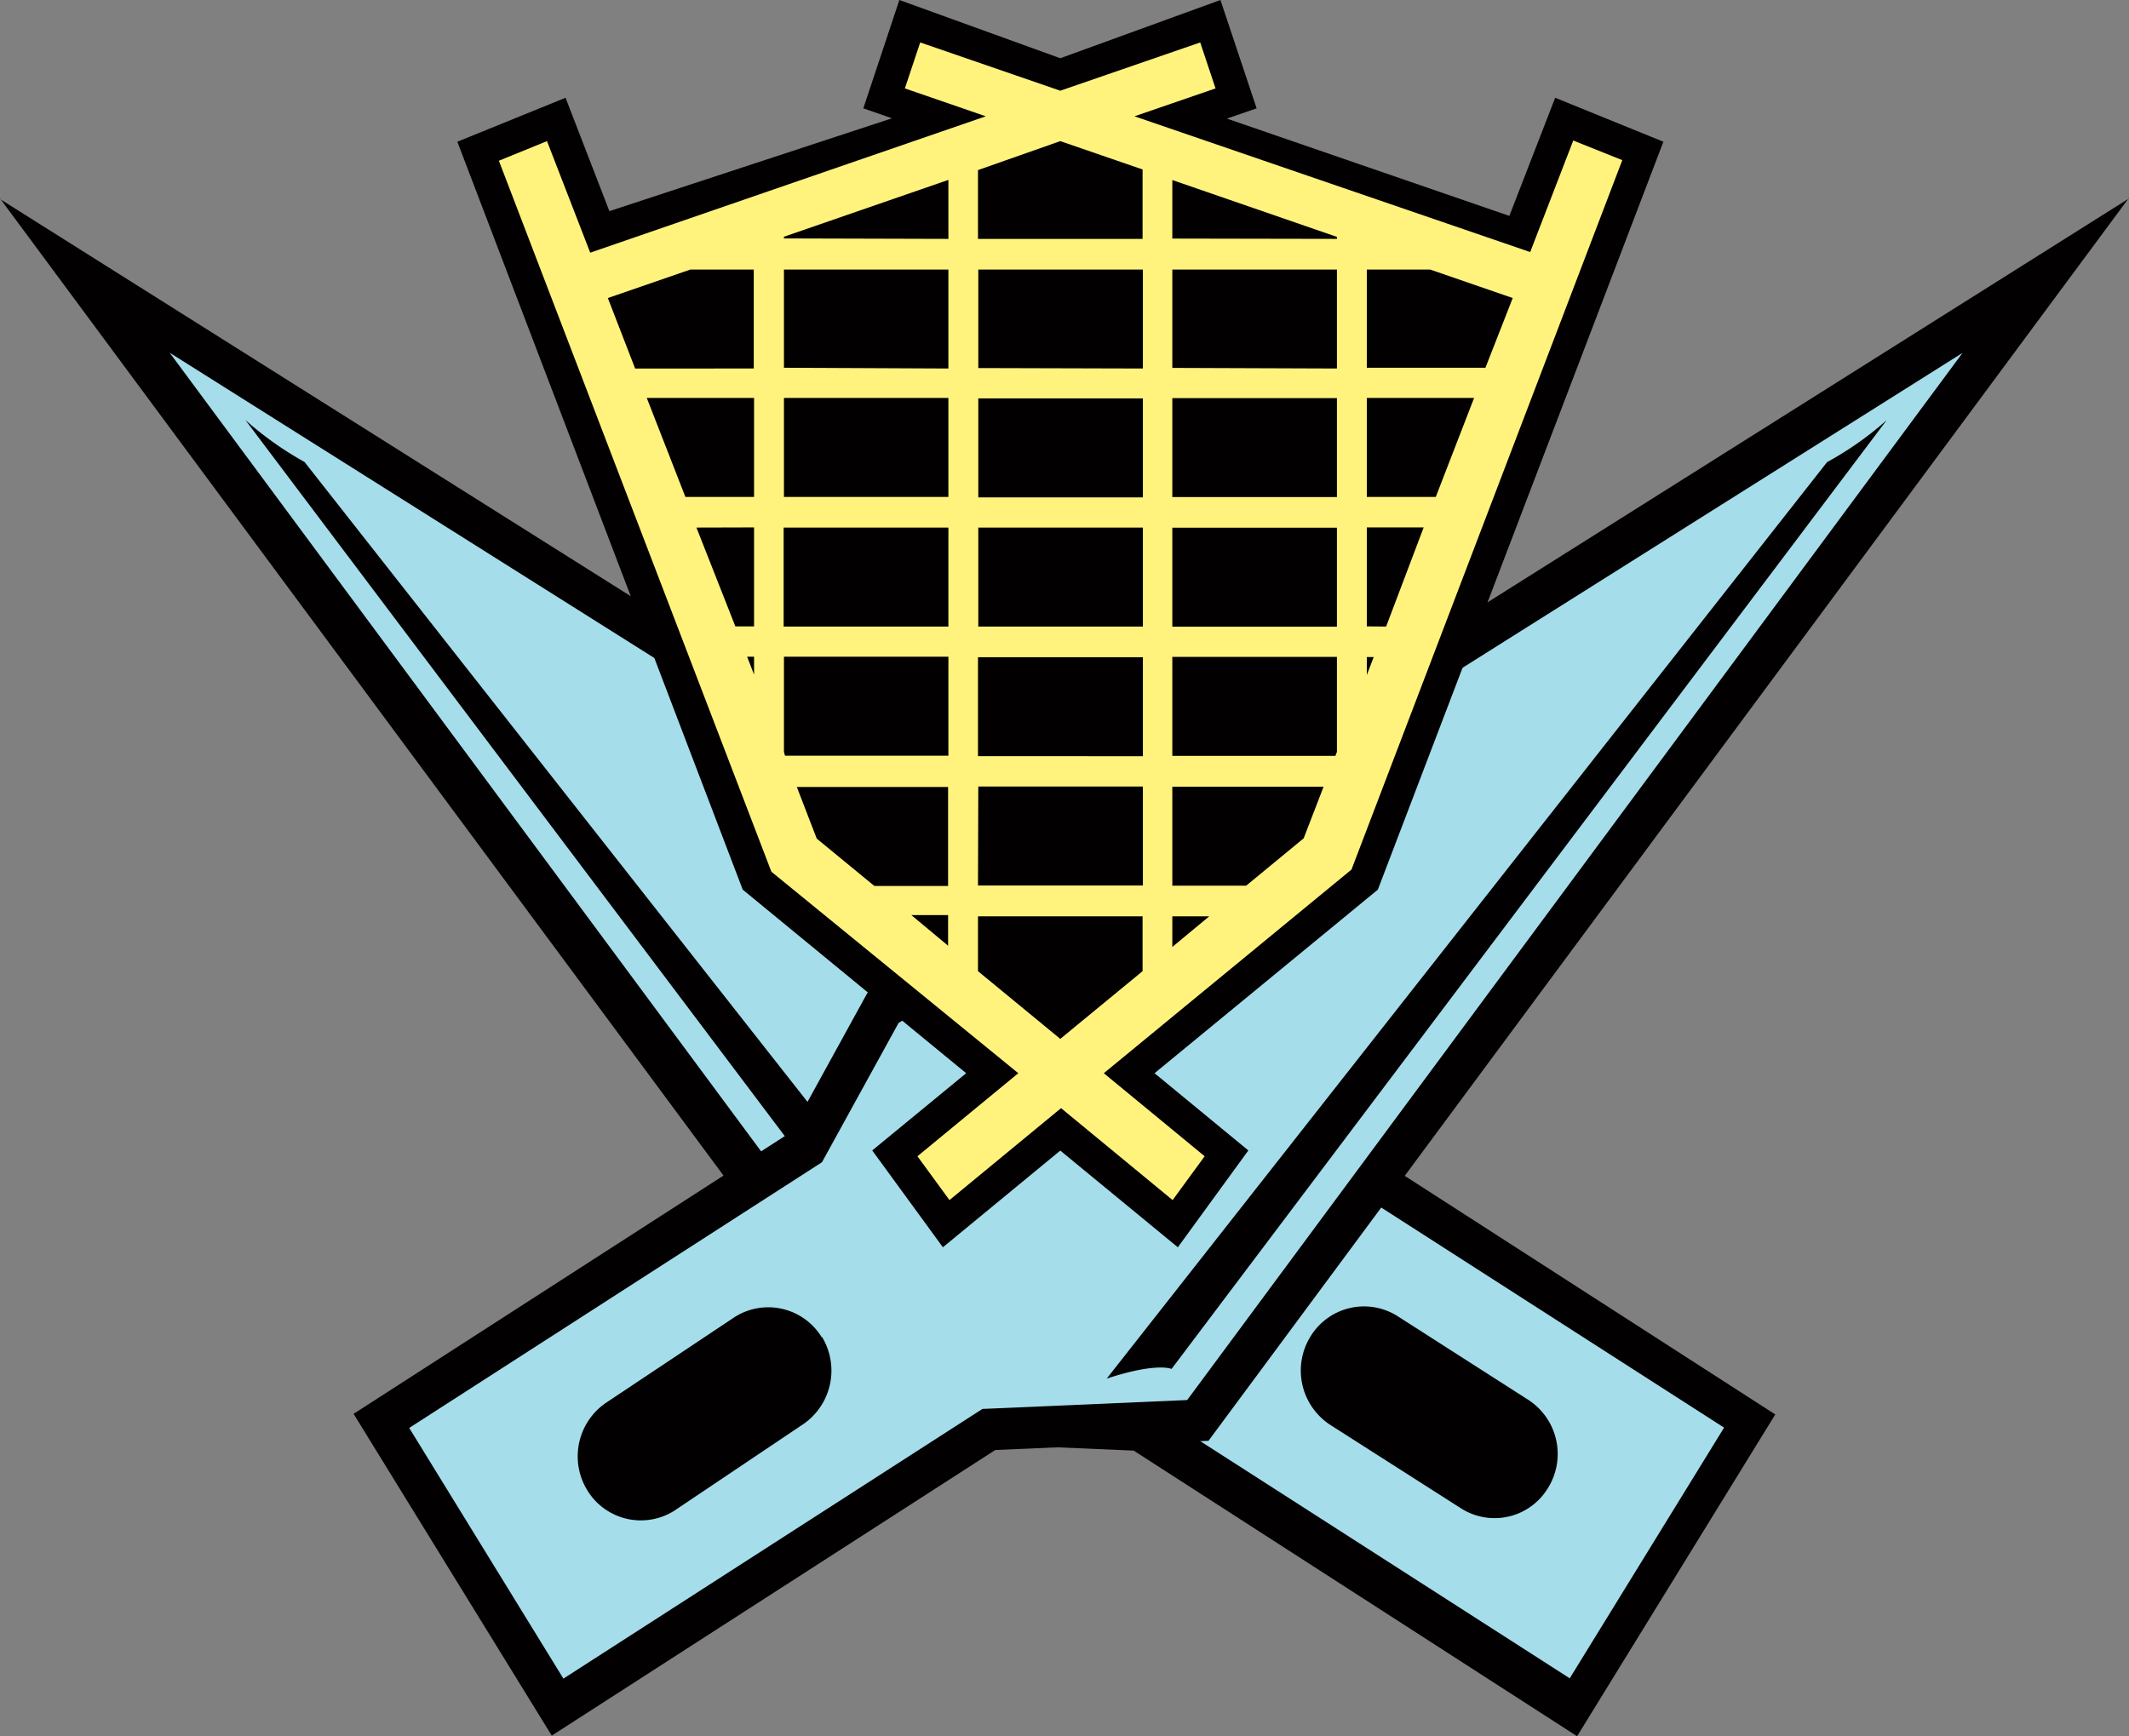 <svg xmlns="http://www.w3.org/2000/svg" viewBox="0 0 138.91 113.31"><rect x="0" y="0" width="138.91" height="113.31" fill="#808080" stroke="none"/><defs><style>.a,.c{fill:#020000;}.b{fill:#a5ddeb;}.b,.c{fill-rule:evenodd;}.d{fill:#fff37e;}</style></defs><path class="a" d="M234.56,353.36l60.05,81.12,13.92.6,28.93,18.64,12.93-21-28.52-18.37-5-9.11-82.31-51.84Z" transform="translate(-234.56 -340.41)"/><polygon class="b" points="61.67 91.36 11.07 23.02 80.5 66.76 85.5 75.84 112.49 93.17 102.42 109.53 75.02 91.94 61.67 91.36"/><path class="c" d="M250.57,367.82l46.63,61.92s.93-.44,4.23.63l-47-59.81A21.34,21.34,0,0,1,250.57,367.82Z" transform="translate(-234.56 -340.41)"/><path class="c" d="M320.06,427.64a4.23,4.23,0,0,0,1.31,5.77l8.52,5.44a4.07,4.07,0,0,0,5.67-1.33h0a4.21,4.21,0,0,0-1.31-5.77l-8.51-5.45a4.09,4.09,0,0,0-5.68,1.34Z" transform="translate(-234.56 -340.41)"/><path class="a" d="M373.47,353.36,291.16,405.2l-5,9.1-28.53,18.38,12.93,21,28.94-18.64,13.91-.6,60.06-81.12Z" transform="translate(-234.56 -340.41)"/><polygon class="b" points="77.46 91.37 128.05 23.03 58.63 66.76 53.63 75.85 26.7 93.19 36.76 109.55 64.1 91.95 77.46 91.37"/><path class="c" d="M357.66,367.83,311,429.75s-.94-.45-4.23.63l47-59.81A20.85,20.85,0,0,0,357.66,367.83Z" transform="translate(-234.56 -340.41)"/><path class="c" d="M288.18,427.64a4.24,4.24,0,0,1-1.31,5.78L278.56,439a4.09,4.09,0,0,1-5.68-1.33h0a4.23,4.23,0,0,1,1.31-5.77l8.31-5.54a4.09,4.09,0,0,1,5.68,1.33Z" transform="translate(-234.56 -340.41)"/><polygon class="a" points="101.47 6.38 98.48 14.09 80.05 7.74 81.99 7.07 79.63 0 69.18 3.8 58.68 0 56.33 7.07 58.2 7.72 39.76 13.78 36.9 6.38 29.84 9.25 48.46 58.06 63.04 70.04 56.91 75.08 61.52 81.4 69.18 75.09 76.85 81.4 81.45 75.08 75.33 70.04 89.9 58.06 108.53 9.25 101.47 6.38"/><path class="d" d="M337.21,349.58l-2.81,7.28L308.58,348l5.29-1.82-1-3-9.13,3.15-9.14-3.15-1,3,5.28,1.82-25.81,8.9-2.82-7.28-3.14,1.28,17.78,46.4L301,410.45l-6.58,5.42,2.09,2.86,7.28-6,7.28,6,2.09-2.86-6.58-5.42,16.16-13.29,17.67-46.3Zm-5.73,14.83h-7.74V358h4.13l5.39,1.86Zm-9.79,25.33H311.05v-6.46h10.74v6.2Zm-10.64-16.89v-6.46h10.74v6.46Zm10.74,2v6.46H311.05v-6.46Zm-10.74-10.43V358h10.74v6.46Zm0-8.44v-3.82l10.74,3.71V356Zm12.69,27.31h.45l-.45,1.17Zm0-2v-6.46h3.71L325,381.3Zm0-8.45v-6.46h7l-2.5,6.46Zm-20-23.22,5.37,1.85V356H298.37v-4.49Zm-7.32,52.51-2.4-2h2.4Zm-19.66-35.75h7v6.46h-4.48Zm7,8.45v6.46h-1.22L280,374.84Zm0,8.44v1.17l-.45-1.17Zm1.95,6.21v-6.21h10.73v6.46H285.78Zm0-16.64v-6.46h10.73v6.46Zm10.73,2v6.46H285.69v-6.46Zm-10.73-10.43V358h10.73v6.46Zm0-8.44v-.11l10.73-3.71V356Zm12.68,25.33v-6.46h10.74v6.46Zm10.74,2v6.46H298.37v-6.46Zm-10.74-10.43v-6.46h10.74v6.46Zm0-8.44V358h10.74v6.46Zm0,27.31h10.74v6.46H298.37ZM279.61,358h4.13v6.46H276l-1.78-4.6Zm6.94,33.77h9.87v6.46h-4.81l-3.76-3.09Zm17.19,16.44-5.37-4.42v-3.58h10.74v3.58Zm7.31-8h2.41l-2.41,2Zm4.82-2h-4.82v-6.46h9.87l-1.3,3.37Z" transform="translate(-234.56 -340.41)"/></svg>